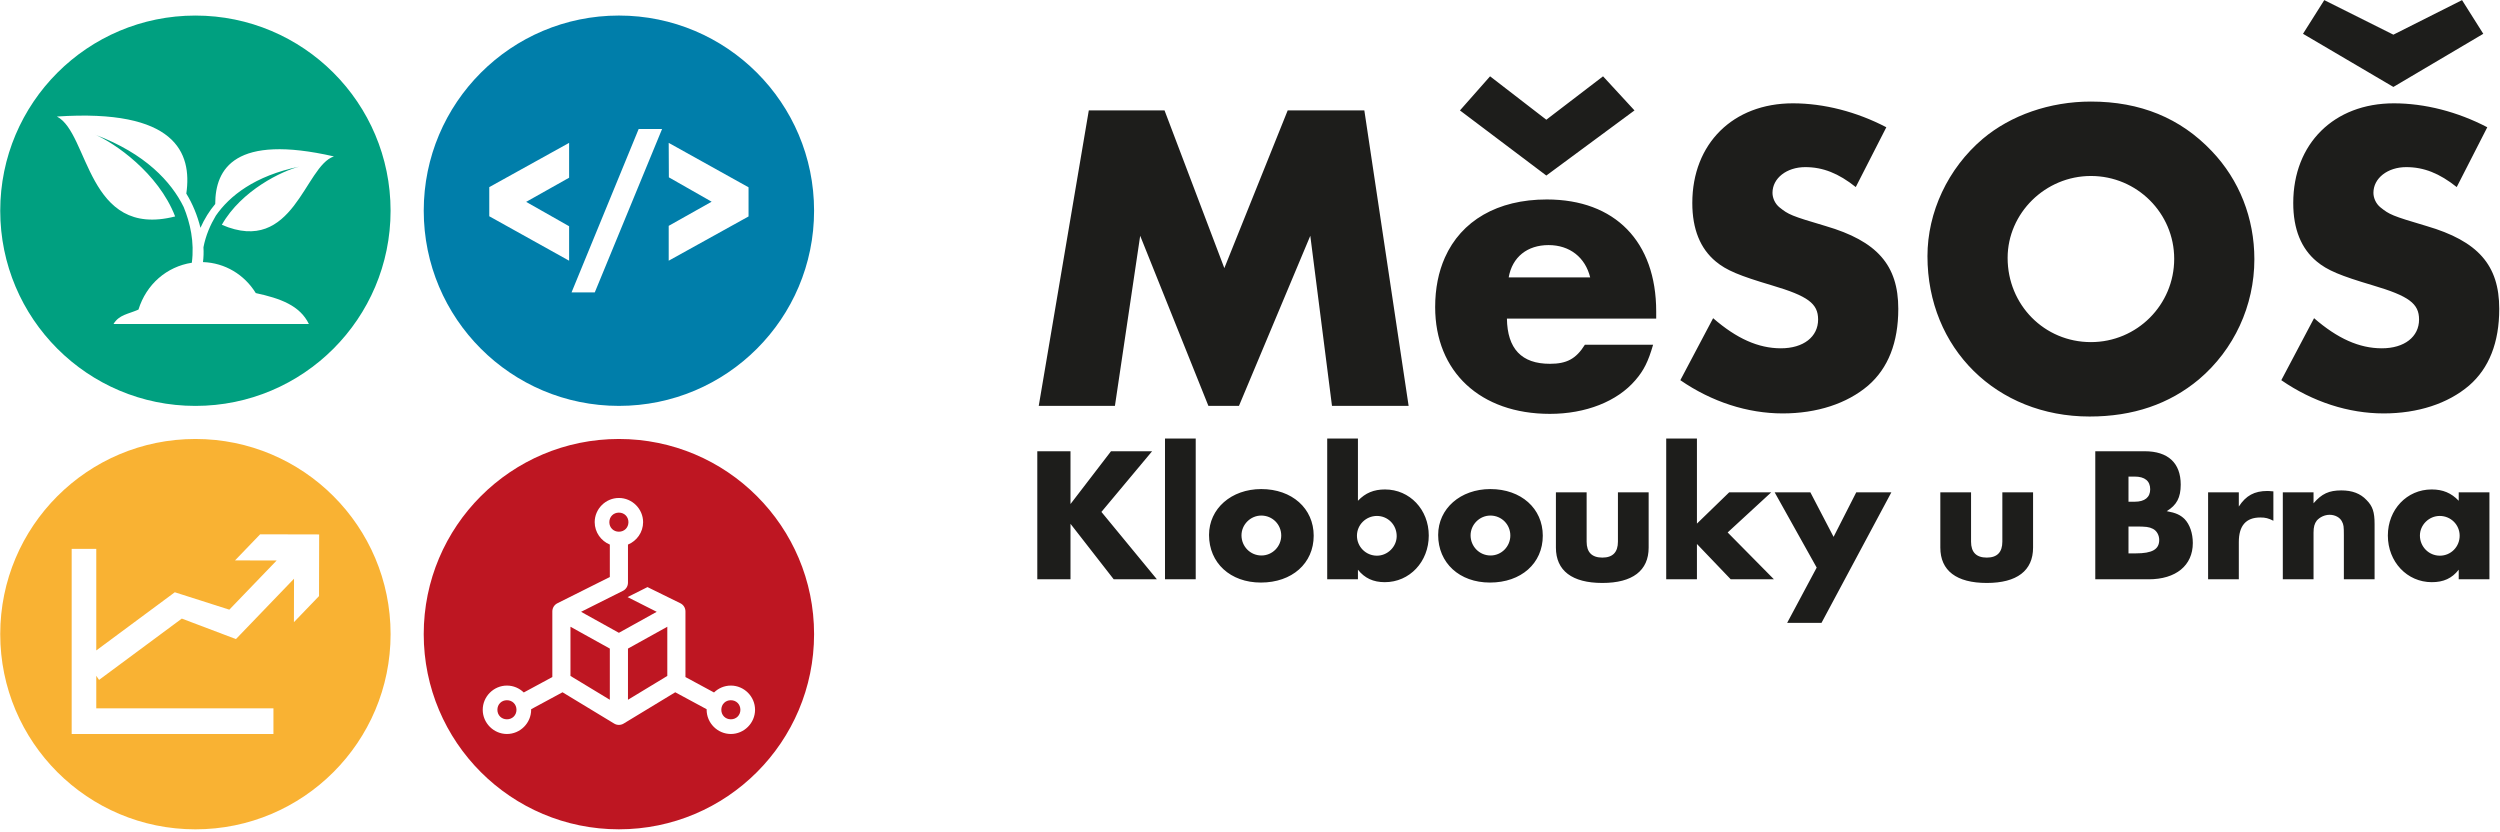 <?xml version="1.0" standalone="no"?>
<!DOCTYPE svg PUBLIC "-//W3C//DTD SVG 1.1//EN" "http://www.w3.org/Graphics/SVG/1.1/DTD/svg11.dtd">
<svg xmlns="http://www.w3.org/2000/svg" xmlns:xlink="http://www.w3.org/1999/xlink" xmlns:serif="http://www.serif.com/" width="709" height="236" viewBox="0 0 709 236" version="1.1" xml:space="preserve" style="fill-rule:evenodd;clip-rule:evenodd;stroke-linejoin:round;stroke-miterlimit:2;">
    <g transform="matrix(1,0,0,1,-826.779,-417.508)">
        <g transform="matrix(4.167,0,0,4.167,0,0)">
            <g transform="matrix(1,0,0,1,249.356,114.145)">
                <path d="M0,0.78L-5.434,3.792L-5.434,1.42L-2.512,-0.224L-5.423,-1.882L-5.434,-4.228L0,-1.204L0,0.78ZM-10.466,5.951L-12.047,5.951L-7.479,-5.17L-5.885,-5.17L-10.466,5.951ZM-12.212,-1.856L-15.136,-0.212L-12.212,1.446L-12.212,3.792L-17.646,0.767L-17.646,-1.216L-12.212,-4.228L-12.212,-1.856ZM-8.823,-12.893C-16.16,-12.893 -22.106,-6.946 -22.106,0.39C-22.106,7.727 -16.16,13.673 -8.823,13.673C-1.487,13.673 4.46,7.727 4.46,0.39C4.46,-6.946 -1.487,-12.893 -8.823,-12.893" style="fill:rgb(0,126,170);fill-rule:nonzero;"/>
            </g>
        </g>
        <g transform="matrix(4.167,0,0,4.167,0,0)">
            <g transform="matrix(1,0,0,1,220.123,145.944)">
                <path d="M0,-5.181L-1.708,-3.406L-1.701,-6.364L-5.654,-2.255L-9.338,-3.65L-14.97,0.523L-15.16,0.244L-15.16,2.456L-3.102,2.456L-3.102,4.205L-16.834,4.205L-16.834,-8.397L-15.16,-8.397L-15.16,-1.482L-9.815,-5.442L-6.105,-4.257L-2.883,-7.604L-5.717,-7.61L-4.007,-9.386L0.01,-9.377L0,-5.181ZM-8.413,-15.874C-15.749,-15.874 -21.696,-9.927 -21.696,-2.591C-21.696,4.745 -15.749,10.693 -8.413,10.693C-1.077,10.693 4.871,4.745 4.871,-2.591C4.871,-9.927 -1.077,-15.874 -8.413,-15.874" style="fill:rgb(249,178,51);fill-rule:nonzero;"/>
            </g>
        </g>
        <g transform="matrix(4.167,0,0,4.167,0,0)">
            <g transform="matrix(1,0,0,1,213.508,113.578)">
                <path d="M0,1.916C1.338,-0.443 4.124,-1.758 5.279,-2.046C2.239,-1.421 0.515,-0.041 -0.408,1.295C-0.775,1.911 -1.095,2.634 -1.25,3.446C-1.229,3.793 -1.241,4.13 -1.282,4.453C0.222,4.507 1.534,5.304 2.312,6.563C3.975,6.923 5.318,7.404 5.926,8.669L-7.374,8.669C-6.983,8.025 -6.387,8.004 -5.673,7.685C-5.136,5.953 -3.741,4.761 -2.041,4.498C-1.856,3.086 -2.154,1.784 -2.598,0.702L-2.598,0.703C-3.441,-1.015 -5.206,-2.933 -8.62,-4.218C-7.332,-3.67 -4.326,-1.632 -3.177,1.347C-9.207,2.888 -9.02,-4.334 -11.225,-5.453C-3.162,-5.992 -2.012,-3.005 -2.417,-0.209C-1.997,0.469 -1.659,1.285 -1.454,2.12C-1.189,1.523 -0.841,0.961 -0.449,0.5C-0.446,-1.913 0.892,-4.278 7.629,-2.738C5.631,-2.09 4.899,4.028 0,1.916M-1.798,-12.325C-9.134,-12.325 -15.081,-6.378 -15.081,0.958C-15.081,8.294 -9.134,14.241 -1.798,14.241C5.539,14.241 11.485,8.294 11.485,0.958C11.485,-6.378 5.539,-12.325 -1.798,-12.325" style="fill:rgb(0,160,128);fill-rule:nonzero;"/>
            </g>
        </g>
        <g transform="matrix(4.167,0,0,4.167,0,0)">
            <g transform="matrix(1,0,0,1,248.152,138.856)">
                <path d="M0,8.994C-0.371,8.994 -0.649,9.274 -0.649,9.644C-0.649,10.015 -0.371,10.293 0,10.293C0.37,10.293 0.649,10.015 0.649,9.644C0.649,9.274 0.37,8.994 0,8.994M-7.002,8.963L-4.325,7.341L-4.325,3.993L-7.002,5.48L-7.002,8.963ZM0,11.292C-0.903,11.292 -1.648,10.547 -1.648,9.644L-1.648,9.606L-3.784,8.453L-7.298,10.584C-7.496,10.704 -7.744,10.704 -7.941,10.584L-11.456,8.453L-13.592,9.606C-13.591,9.619 -13.592,9.631 -13.592,9.644C-13.592,10.547 -14.337,11.292 -15.24,11.292C-16.141,11.292 -16.887,10.547 -16.887,9.644C-16.887,8.742 -16.141,7.997 -15.24,7.997C-14.796,7.997 -14.392,8.177 -14.094,8.467L-12.15,7.417L-12.15,2.952C-12.15,2.717 -12.02,2.503 -11.809,2.397L-8.237,0.608L-8.237,-1.599C-8.837,-1.846 -9.267,-2.44 -9.267,-3.124C-9.267,-4.027 -8.522,-4.771 -7.62,-4.771C-6.717,-4.771 -5.972,-4.027 -5.972,-3.124C-5.972,-2.44 -6.401,-1.846 -7.002,-1.599L-7.002,0.994C-7.002,1.229 -7.133,1.443 -7.343,1.549L-10.194,2.977L-7.62,4.406L-5.046,2.977L-7.03,1.975L-5.674,1.294L-3.431,2.397C-3.221,2.503 -3.088,2.717 -3.09,2.952L-3.09,7.417L-1.146,8.467C-0.848,8.177 -0.443,7.997 0,7.997C0.902,7.997 1.647,8.742 1.647,9.644C1.647,10.547 0.902,11.292 0,11.292M-7.62,-8.786C-14.956,-8.786 -20.903,-2.839 -20.903,4.496C-20.903,11.833 -14.956,17.78 -7.62,17.78C-0.284,17.78 5.664,11.833 5.664,4.496C5.664,-2.839 -0.284,-8.786 -7.62,-8.786M-7.62,-2.475C-7.249,-2.475 -6.97,-2.754 -6.97,-3.124C-6.97,-3.494 -7.249,-3.774 -7.62,-3.774C-7.991,-3.774 -8.27,-3.494 -8.27,-3.124C-8.27,-2.754 -7.991,-2.475 -7.62,-2.475M-10.916,7.341L-8.237,8.963L-8.237,5.48L-10.916,3.993L-10.916,7.341ZM-15.24,8.994C-15.61,8.994 -15.889,9.274 -15.889,9.644C-15.889,10.015 -15.61,10.293 -15.24,10.293C-14.87,10.293 -14.59,10.015 -14.59,9.644C-14.59,9.274 -14.87,8.994 -15.24,8.994" style="fill:rgb(190,22,34);fill-rule:nonzero;"/>
            </g>
        </g>
        <g transform="matrix(4.167,0,0,4.167,0,0)">
            <g transform="matrix(1,0,0,1,322.662,113.166)">
                <path d="M0,2.412C-2.352,1.718 -2.532,1.628 -3.136,1.145C-3.437,0.905 -3.618,0.513 -3.618,0.151C-3.618,-0.844 -2.653,-1.598 -1.387,-1.598C-0.182,-1.598 0.874,-1.176 2.05,-0.241L4.13,-4.311C2.11,-5.367 -0.12,-5.94 -2.231,-5.94C-6.301,-5.94 -9.075,-3.196 -9.075,0.844C-9.075,2.623 -8.532,3.95 -7.478,4.824C-6.754,5.427 -5.879,5.789 -3.648,6.452C-1.206,7.175 -0.513,7.688 -0.513,8.773C-0.513,9.949 -1.508,10.733 -3.046,10.733C-4.583,10.733 -6.061,10.069 -7.658,8.683L-9.89,12.903C-7.748,14.381 -5.307,15.165 -2.925,15.165C-0.603,15.165 1.447,14.502 2.895,13.266C4.251,12.09 4.944,10.341 4.944,8.049C4.944,5.065 3.497,3.437 0,2.412M-21.572,5.909C-21.331,4.522 -20.306,3.708 -18.858,3.708C-17.411,3.708 -16.356,4.552 -16.025,5.909L-21.572,5.909ZM-18.979,0.603C-22.343,0.603 -24.801,2.056 -25.914,4.558C-26.347,5.531 -26.576,6.663 -26.576,7.929C-26.576,12.33 -23.502,15.195 -18.769,15.195C-16.326,15.195 -14.186,14.35 -12.949,12.903C-12.377,12.24 -12.075,11.638 -11.744,10.492L-16.387,10.492C-16.99,11.456 -17.623,11.788 -18.769,11.788C-20.697,11.788 -21.662,10.763 -21.692,8.713L-11.532,8.713L-11.532,8.231C-11.532,3.467 -14.336,0.603 -18.979,0.603M18.054,10.311C14.888,10.311 12.385,7.778 12.385,4.582C12.385,1.537 14.947,-0.995 18.054,-0.995C21.188,-0.995 23.722,1.537 23.722,4.642C23.722,7.778 21.188,10.311 18.054,10.311M18.054,-6.06C15.249,-6.06 12.597,-5.126 10.697,-3.527C8.315,-1.508 6.929,1.477 6.929,4.462C6.929,10.733 11.632,15.376 17.963,15.376C20.918,15.376 23.39,14.532 25.409,12.843C27.791,10.823 29.178,7.839 29.178,4.673C29.178,1.87 28.153,-0.724 26.284,-2.683C24.143,-4.945 21.4,-6.06 18.054,-6.06M40.899,2.412C38.548,1.718 38.367,1.628 37.764,1.145C37.462,0.905 37.281,0.513 37.281,0.151C37.281,-0.844 38.246,-1.598 39.513,-1.598C40.719,-1.598 41.773,-1.176 42.95,-0.241L45.03,-4.311C43.01,-5.367 40.778,-5.94 38.669,-5.94C34.598,-5.94 31.824,-3.196 31.824,0.844C31.824,2.623 32.367,3.95 33.423,4.824C34.146,5.427 35.021,5.789 37.252,6.452C39.693,7.175 40.387,7.688 40.387,8.773C40.387,9.949 39.392,10.733 37.854,10.733C36.316,10.733 34.84,10.069 33.241,8.683L31.011,12.903C33.151,14.381 35.593,15.165 37.975,15.165C40.296,15.165 42.347,14.502 43.793,13.266C45.15,12.09 45.844,10.341 45.844,8.049C45.844,5.065 44.396,3.437 40.899,2.412M-13.01,-5.457L-15.15,-7.778L-19.01,-4.824L-22.839,-7.778L-24.889,-5.457L-19.01,-1.025L-13.01,-5.457ZM-36.613,-5.457L-40.924,5.276L-44.994,-5.457L-50.149,-5.457L-53.556,14.652L-48.371,14.652L-46.652,3.075L-42.009,14.652L-39.929,14.652L-35.074,3.075L-33.598,14.652L-28.382,14.652L-31.396,-5.457L-36.613,-5.457ZM44.758,-10.672L43.312,-12.964L38.639,-10.612L33.936,-12.964L32.488,-10.672L38.639,-7.055L44.758,-10.672Z" style="fill:rgb(29,29,27);fill-rule:nonzero;"/>
            </g>
        </g>
        <g transform="matrix(4.167,0,0,4.167,0,0)">
            <g transform="matrix(1,0,0,1,334.688,135.57)">
                <path d="M0,1.489C0,2.208 -0.353,2.573 -1.059,2.573C-1.776,2.573 -2.13,2.208 -2.13,1.489L-2.13,-1.869L-4.221,-1.869L-4.221,1.894C-4.221,3.462 -3.123,4.299 -1.059,4.299C0.993,4.299 2.091,3.462 2.091,1.894L2.091,-1.869L0,-1.869L0,1.489ZM-11.486,1.162L-13.066,-1.869L-15.497,-1.869L-12.636,3.253L-14.647,7.017L-12.309,7.017L-7.553,-1.869L-9.943,-1.869L-11.486,1.162ZM9.082,2.286L8.585,2.286L8.585,0.457L9.043,0.457C9.788,0.457 9.983,0.483 10.245,0.614C10.506,0.744 10.676,1.045 10.676,1.371C10.676,2.011 10.206,2.286 9.082,2.286M8.585,-2.941L9.004,-2.941C9.696,-2.941 10.062,-2.64 10.062,-2.078C10.062,-1.53 9.696,-1.229 9.004,-1.229L8.585,-1.229L8.585,-2.941ZM11.186,-0.588C11.865,-0.994 12.14,-1.516 12.14,-2.392C12.14,-3.868 11.277,-4.665 9.684,-4.665L6.325,-4.665L6.325,4.05L9.958,4.05C11.813,4.05 12.963,3.11 12.963,1.581C12.963,0.914 12.754,0.313 12.401,-0.053C12.114,-0.327 11.826,-0.471 11.186,-0.588M29.778,2.443C29.021,2.443 28.419,1.829 28.419,1.071C28.419,0.352 29.033,-0.262 29.766,-0.262C30.523,-0.262 31.124,0.339 31.124,1.084C31.124,1.842 30.523,2.443 29.778,2.443M31.06,-1.869L31.06,-1.294C30.55,-1.83 29.975,-2.065 29.217,-2.065C27.53,-2.065 26.237,-0.693 26.237,1.071C26.237,2.861 27.544,4.246 29.229,4.246C30.027,4.246 30.602,3.985 31.06,3.397L31.06,4.05L33.15,4.05L33.15,-1.869L31.06,-1.869ZM-26.163,1.489C-26.163,2.208 -26.516,2.573 -27.221,2.573C-27.939,2.573 -28.293,2.208 -28.293,1.489L-28.293,-1.869L-30.384,-1.869L-30.384,1.894C-30.384,3.462 -29.286,4.299 -27.221,4.299C-25.17,4.299 -24.072,3.462 -24.072,1.894L-24.072,-1.869L-26.163,-1.869L-26.163,1.489ZM23.073,-2C22.237,-2 21.741,-1.778 21.179,-1.124L21.179,-1.869L19.088,-1.869L19.088,4.05L21.179,4.05L21.179,0.875C21.179,0.483 21.244,0.26 21.401,0.052C21.61,-0.183 21.937,-0.34 22.276,-0.34C22.643,-0.34 22.982,-0.157 23.113,0.117C23.23,0.339 23.243,0.457 23.243,1.058L23.243,4.05L25.334,4.05L25.334,0.287C25.334,-0.523 25.204,-0.928 24.785,-1.346C24.367,-1.791 23.806,-2 23.073,-2M16.094,-0.902L16.094,-1.869L14.003,-1.869L14.003,4.05L16.094,4.05L16.094,1.515C16.094,0.405 16.578,-0.157 17.558,-0.157C17.91,-0.157 18.106,-0.105 18.446,0.065L18.446,-1.934C18.25,-1.948 18.146,-1.961 18.041,-1.961C17.152,-1.961 16.578,-1.647 16.094,-0.902M-15.729,-1.869L-18.591,-1.869L-20.786,0.26L-20.786,-5.528L-22.877,-5.528L-22.877,4.05L-20.786,4.05L-20.786,1.646L-18.486,4.05L-15.546,4.05L-18.695,0.862L-15.729,-1.869ZM-50.424,2.43C-51.182,2.43 -51.783,1.816 -51.783,1.058C-51.783,0.326 -51.169,-0.288 -50.437,-0.288C-49.679,-0.288 -49.078,0.313 -49.078,1.071C-49.078,1.816 -49.679,2.43 -50.424,2.43M-50.437,-2.091C-52.476,-2.091 -53.992,-0.758 -53.992,1.032C-53.992,2.94 -52.541,4.272 -50.463,4.272C-48.346,4.272 -46.869,2.966 -46.869,1.084C-46.869,-0.772 -48.346,-2.091 -50.437,-2.091M-56.989,4.05L-54.898,4.05L-54.898,-5.528L-56.989,-5.528L-56.989,4.05ZM-34.831,2.43C-35.59,2.43 -36.191,1.816 -36.191,1.058C-36.191,0.326 -35.577,-0.288 -34.845,-0.288C-34.087,-0.288 -33.486,0.313 -33.486,1.071C-33.486,1.816 -34.087,2.43 -34.831,2.43M-34.845,-2.091C-36.884,-2.091 -38.398,-0.758 -38.398,1.032C-38.398,2.94 -36.948,4.272 -34.871,4.272C-32.754,4.272 -31.277,2.966 -31.277,1.084C-31.277,-0.772 -32.754,-2.091 -34.845,-2.091M-57.866,-4.665L-60.663,-4.665L-63.42,-1.072L-63.42,-4.665L-65.68,-4.665L-65.68,4.05L-63.42,4.05L-63.42,0.274L-60.479,4.05L-57.54,4.05L-61.316,-0.536L-57.866,-4.665ZM-42.565,2.443C-43.311,2.443 -43.925,1.842 -43.925,1.084C-43.925,0.339 -43.311,-0.262 -42.565,-0.262C-41.82,-0.262 -41.22,0.339 -41.22,1.111C-41.22,1.829 -41.834,2.443 -42.565,2.443M-42.017,-2.065C-42.774,-2.065 -43.349,-1.83 -43.858,-1.294L-43.858,-5.528L-45.949,-5.528L-45.949,4.05L-43.858,4.05L-43.858,3.397C-43.401,3.972 -42.813,4.246 -42.029,4.246C-40.344,4.246 -39.037,2.861 -39.037,1.071C-39.037,-0.693 -40.331,-2.065 -42.017,-2.065" style="fill:rgb(29,29,27);fill-rule:nonzero;"/>
            </g>
        </g>
    </g>
</svg>